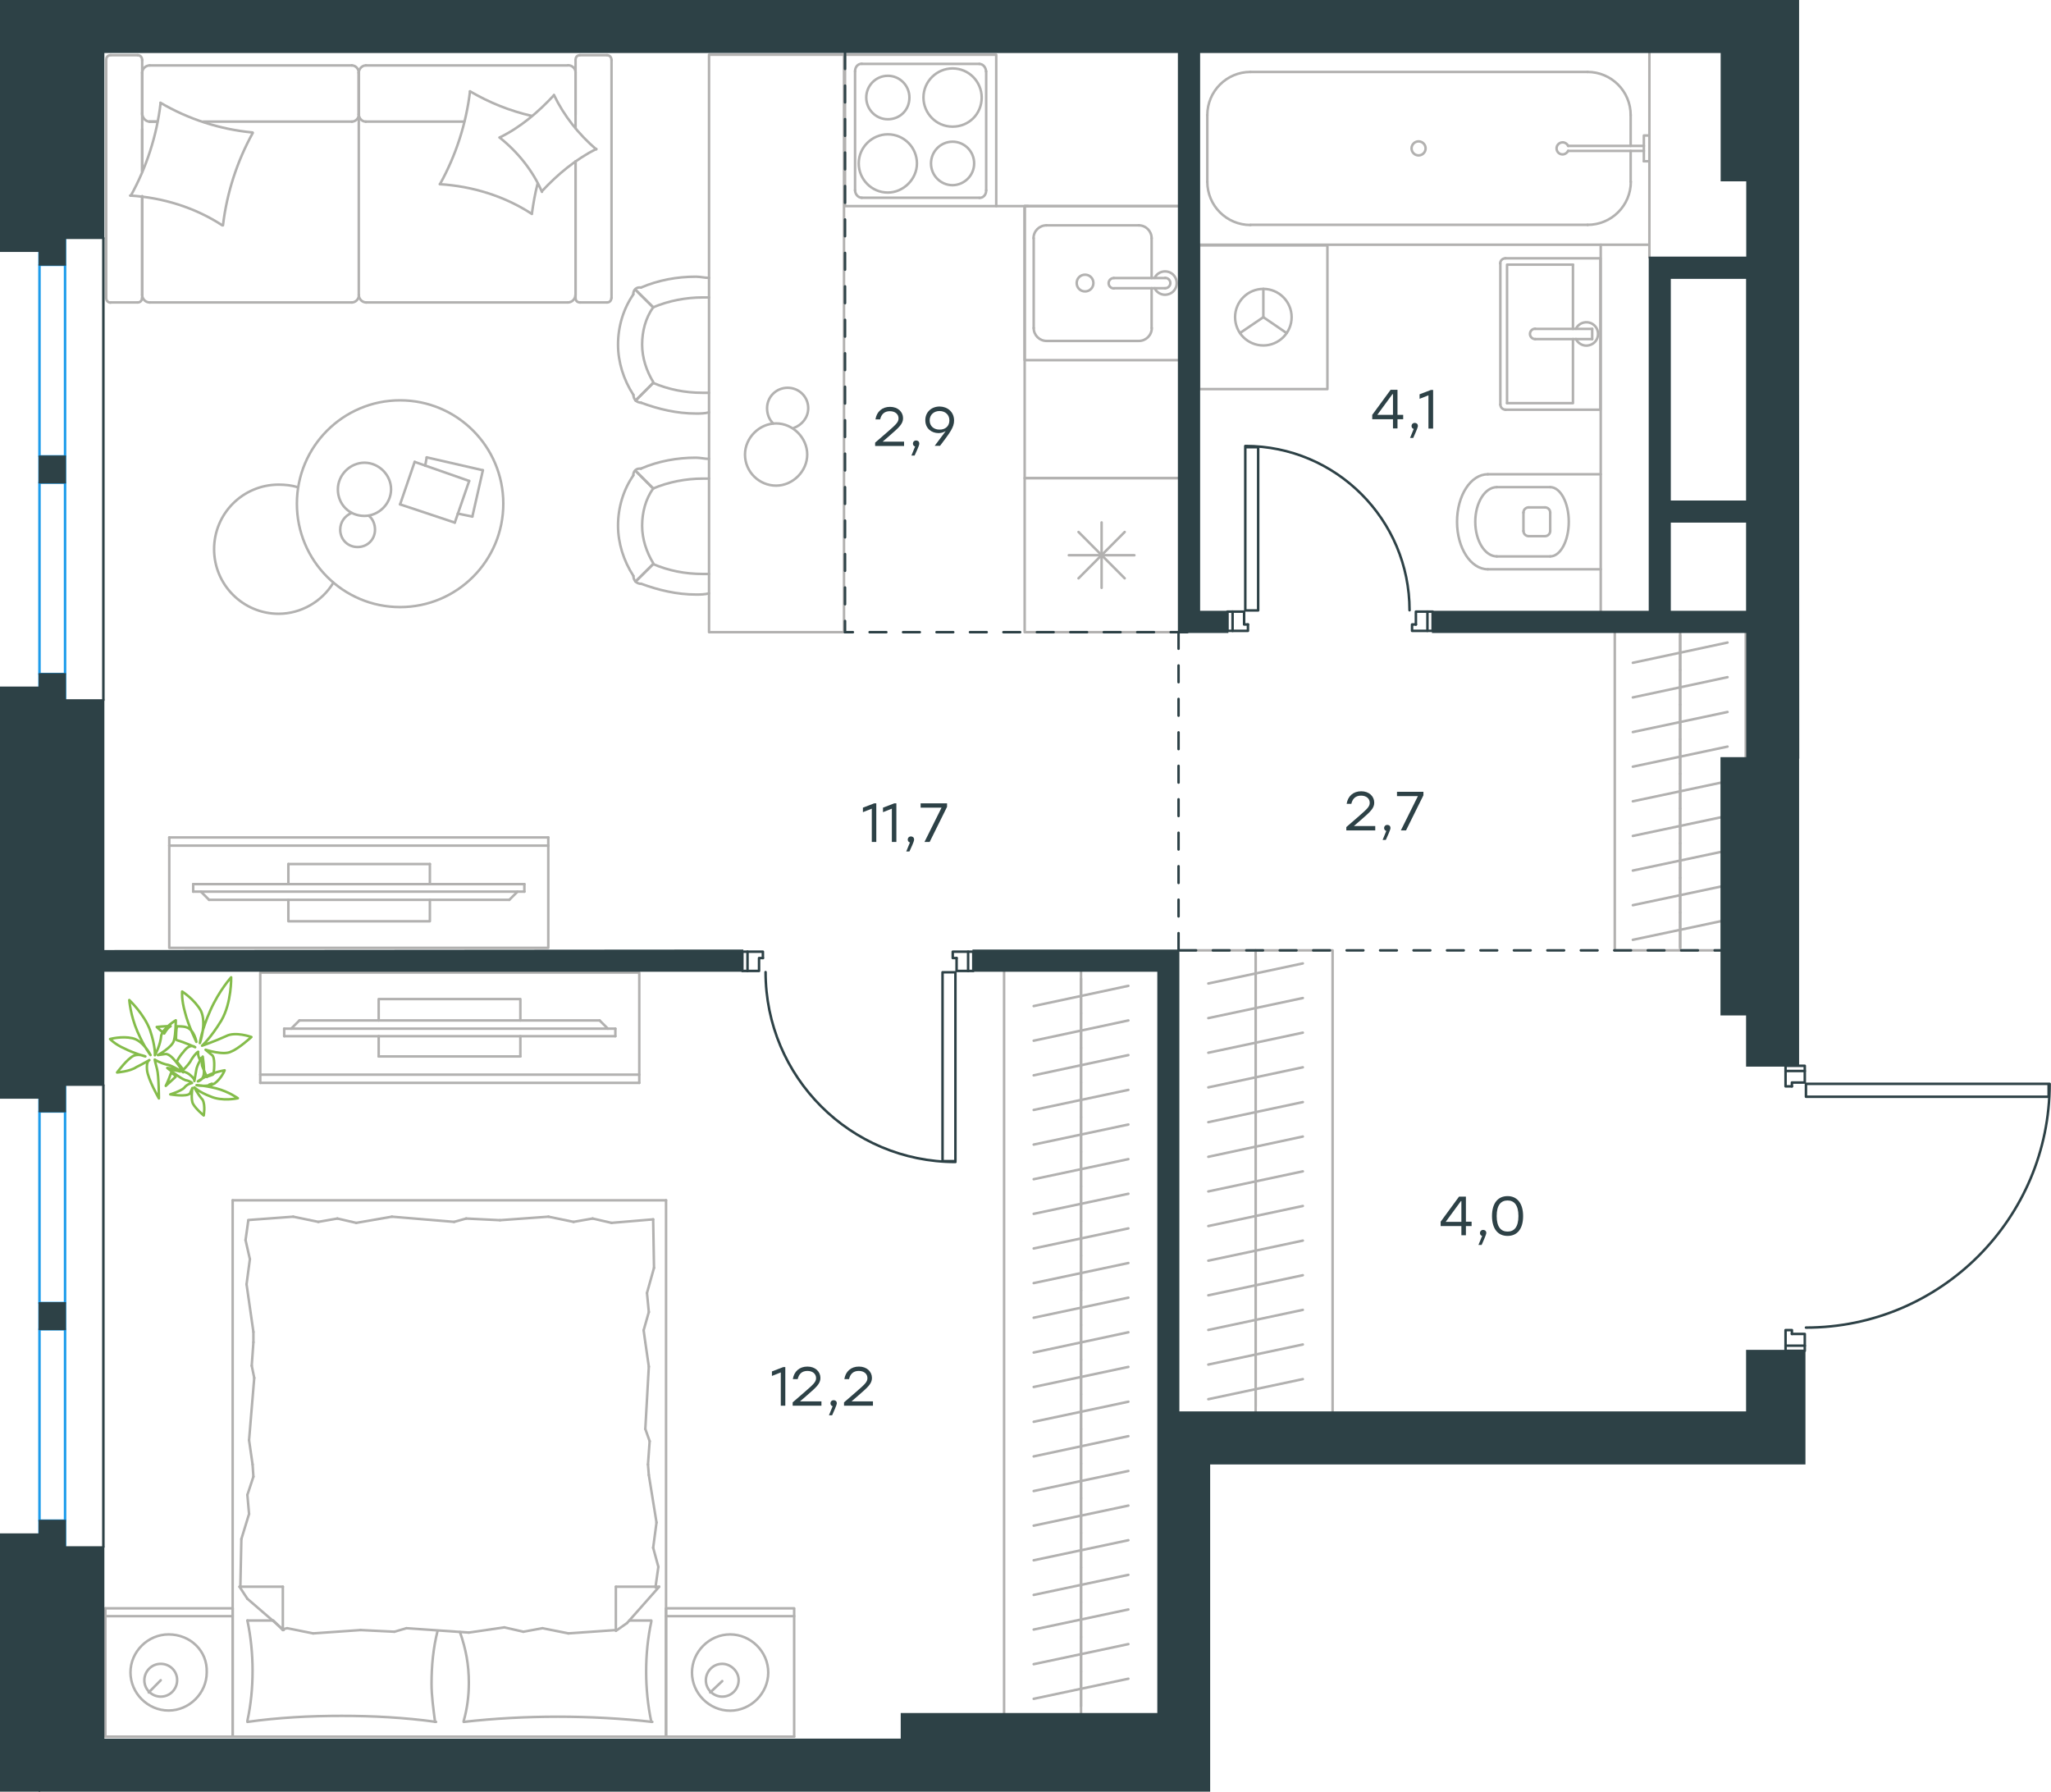 <?xml version="1.0" encoding="utf-8"?>
<!-- Generator: Adobe Illustrator 26.5.0, SVG Export Plug-In . SVG Version: 6.00 Build 0)  -->
<svg version="1.1" id="Слой_1" xmlns="http://www.w3.org/2000/svg" xmlns:xlink="http://www.w3.org/1999/xlink" x="0px" y="0px"
	 viewBox="0 0 1226.2 1071" style="enable-background:new 0 0 1226.2 1071;" xml:space="preserve">
<style type="text/css">
	.st0{fill:none;stroke:#B2B1B0;stroke-width:1.5;stroke-linecap:round;stroke-linejoin:round;stroke-miterlimit:22.926;}
	.st1{fill:none;stroke:#1D9CEB;stroke-width:1.5;stroke-linecap:round;stroke-linejoin:round;stroke-miterlimit:22.926;}
	.st2{fill-rule:evenodd;clip-rule:evenodd;fill:#2D4146;stroke:#2D4146;stroke-miterlimit:10;}
	.st3{fill:none;stroke:#2D4146;stroke-width:1.5;stroke-linecap:round;stroke-linejoin:round;stroke-miterlimit:22.926;}
	.st4{fill:#2D4146;stroke:#2D4146;stroke-miterlimit:10;}
	.st5{enable-background:new    ;}
	.st6{fill:#2D4146;}
	
		.st7{fill:none;stroke:#2D4146;stroke-width:1.5;stroke-linecap:round;stroke-linejoin:round;stroke-miterlimit:22.926;stroke-dasharray:10;}
	.st8{fill:none;stroke:#84BC4A;stroke-width:1.5;stroke-linecap:round;stroke-linejoin:round;stroke-miterlimit:22.926;}
</style>
<line class="st0" x1="646.3" y1="585" x2="646.3" y2="605.7"/>
<line class="st0" x1="618" y1="601.4" x2="674.6" y2="589.3"/>
<line class="st0" x1="646.3" y1="605.7" x2="646.3" y2="626.4"/>
<line class="st0" x1="618" y1="622.1" x2="674.6" y2="610"/>
<line class="st0" x1="646.3" y1="626.4" x2="646.3" y2="647.1"/>
<line class="st0" x1="618" y1="642.8" x2="674.6" y2="630.7"/>
<line class="st0" x1="646.3" y1="647.1" x2="646.3" y2="667.8"/>
<line class="st0" x1="618" y1="663.5" x2="674.6" y2="651.5"/>
<line class="st0" x1="646.3" y1="667.8" x2="646.3" y2="688.5"/>
<line class="st0" x1="618" y1="684.2" x2="674.6" y2="672.2"/>
<line class="st0" x1="646.3" y1="688.5" x2="646.3" y2="709.2"/>
<line class="st0" x1="618" y1="704.9" x2="674.6" y2="692.9"/>
<line class="st0" x1="646.3" y1="709.2" x2="646.3" y2="730"/>
<line class="st0" x1="618" y1="725.6" x2="674.6" y2="713.6"/>
<line class="st0" x1="646.3" y1="730" x2="646.3" y2="750.6"/>
<line class="st0" x1="618" y1="746.3" x2="674.6" y2="734.3"/>
<line class="st0" x1="646.3" y1="750.6" x2="646.3" y2="771.4"/>
<line class="st0" x1="618" y1="767" x2="674.6" y2="755"/>
<line class="st0" x1="646.3" y1="771.4" x2="646.3" y2="792.1"/>
<line class="st0" x1="618" y1="787.7" x2="674.6" y2="775.7"/>
<line class="st0" x1="646.3" y1="792.1" x2="646.3" y2="812.8"/>
<line class="st0" x1="618" y1="808.5" x2="674.6" y2="796.4"/>
<line class="st0" x1="646.3" y1="812.8" x2="646.3" y2="833.5"/>
<line class="st0" x1="618" y1="829.1" x2="674.6" y2="817.1"/>
<line class="st0" x1="646.3" y1="833.5" x2="646.3" y2="854.2"/>
<line class="st0" x1="618" y1="849.9" x2="674.6" y2="837.9"/>
<line class="st0" x1="646.3" y1="854.2" x2="646.3" y2="874.9"/>
<line class="st0" x1="618" y1="870.6" x2="674.6" y2="858.5"/>
<line class="st0" x1="646.3" y1="874.9" x2="646.3" y2="895.6"/>
<line class="st0" x1="618" y1="891.3" x2="674.6" y2="879.3"/>
<line class="st0" x1="646.3" y1="580.4" x2="646.3" y2="1024.5"/>
<line class="st0" x1="646.3" y1="895.6" x2="646.3" y2="916.3"/>
<line class="st0" x1="618" y1="912" x2="674.6" y2="900"/>
<line class="st0" x1="646.3" y1="916.3" x2="646.3" y2="937"/>
<line class="st0" x1="618" y1="932.7" x2="674.6" y2="920.7"/>
<line class="st0" x1="646.3" y1="937" x2="646.3" y2="957.8"/>
<line class="st0" x1="618" y1="953.4" x2="674.6" y2="941.4"/>
<line class="st0" x1="646.3" y1="957.8" x2="646.3" y2="978.5"/>
<line class="st0" x1="618" y1="974.1" x2="674.6" y2="962.1"/>
<line class="st0" x1="646.3" y1="978.5" x2="646.3" y2="999.2"/>
<line class="st0" x1="618" y1="994.8" x2="674.6" y2="982.8"/>
<line class="st0" x1="646.3" y1="999.2" x2="646.3" y2="1019.9"/>
<line class="st0" x1="618" y1="1015.5" x2="674.6" y2="1003.5"/>
<line class="st0" x1="600.3" y1="580.4" x2="600.3" y2="1024.5"/>
<line class="st0" x1="644.8" y1="318" x2="672.4" y2="345.7"/>
<line class="st0" x1="644.8" y1="345.7" x2="672.4" y2="318"/>
<line class="st0" x1="658.6" y1="312.3" x2="658.6" y2="351.4"/>
<line class="st0" x1="639" y1="331.9" x2="678.2" y2="331.9"/>
<polyline class="st0" points="704.6,377.9 612.6,377.9 612.6,285.8 704.6,285.8 "/>
<line class="st0" x1="688.5" y1="196.1" x2="688.5" y2="172.3"/>
<path class="st0" d="M648.7,174.2c2.8,0,5-2.2,5-5s-2.2-5-5-5s-5,2.2-5,5S645.9,174.2,648.7,174.2"/>
<path class="st0" d="M665.9,166.2c-1.7,0-3.1,1.4-3.1,3.1c0,1.7,1.4,3.1,3.1,3.1"/>
<line class="st0" x1="696.6" y1="172.3" x2="665.9" y2="172.3"/>
<path class="st0" d="M696.6,172.3c1.7,0,3.1-1.4,3.1-3.1c0-1.7-1.4-3.1-3.1-3.1"/>
<line class="st0" x1="696.6" y1="166.2" x2="665.9" y2="166.2"/>
<path class="st0" d="M690.3,172.3c1.4,2.9,4.7,4.5,7.8,3.7c3.2-0.7,5.4-3.5,5.4-6.8c0-3.2-2.2-6.1-5.4-6.8s-6.4,0.8-7.8,3.7"/>
<path class="st0" d="M680.9,203.8c4.2,0,7.7-3.4,7.7-7.7"/>
<path class="st0" d="M688.5,142.4c0-4.2-3.4-7.7-7.7-7.7"/>
<path class="st0" d="M618,196.1c0,4.2,3.4,7.7,7.7,7.7"/>
<path class="st0" d="M625.6,134.7c-4.2,0-7.7,3.4-7.7,7.7"/>
<line class="st0" x1="680.9" y1="203.8" x2="625.6" y2="203.8"/>
<line class="st0" x1="618" y1="196.1" x2="618" y2="142.4"/>
<line class="st0" x1="625.6" y1="134.7" x2="680.9" y2="134.7"/>
<line class="st0" x1="688.5" y1="142.4" x2="688.5" y2="166.2"/>
<polyline class="st0" points="704.6,215.3 612.6,215.3 612.6,123.2 704.6,123.2 "/>
<polyline class="st0" points="612.6,123.2 704.6,123.2 612.6,123.2 612.6,285.8 704.6,285.8 "/>
<line class="st0" x1="750.7" y1="840.8" x2="750.7" y2="820.1"/>
<line class="st0" x1="778.9" y1="824.4" x2="722.4" y2="836.4"/>
<line class="st0" x1="750.7" y1="820.1" x2="750.7" y2="799.4"/>
<line class="st0" x1="778.9" y1="803.7" x2="722.4" y2="815.7"/>
<line class="st0" x1="750.7" y1="799.4" x2="750.7" y2="778.7"/>
<line class="st0" x1="778.9" y1="783" x2="722.4" y2="795"/>
<line class="st0" x1="750.7" y1="778.7" x2="750.7" y2="757.9"/>
<line class="st0" x1="778.9" y1="762.3" x2="722.4" y2="774.3"/>
<line class="st0" x1="750.7" y1="757.9" x2="750.7" y2="737.2"/>
<line class="st0" x1="778.9" y1="741.6" x2="722.4" y2="753.6"/>
<line class="st0" x1="750.7" y1="737.2" x2="750.7" y2="716.5"/>
<line class="st0" x1="778.9" y1="720.9" x2="722.4" y2="732.9"/>
<line class="st0" x1="750.7" y1="716.5" x2="750.7" y2="695.8"/>
<line class="st0" x1="778.9" y1="700.2" x2="722.4" y2="712.2"/>
<line class="st0" x1="750.7" y1="844.2" x2="750.7" y2="568.1"/>
<line class="st0" x1="750.7" y1="695.8" x2="750.7" y2="675.1"/>
<line class="st0" x1="778.9" y1="679.4" x2="722.4" y2="691.5"/>
<line class="st0" x1="750.7" y1="675.1" x2="750.7" y2="654.4"/>
<line class="st0" x1="778.9" y1="658.8" x2="722.4" y2="670.8"/>
<line class="st0" x1="750.7" y1="654.4" x2="750.7" y2="633.7"/>
<line class="st0" x1="778.9" y1="638" x2="722.4" y2="650"/>
<line class="st0" x1="750.7" y1="633.7" x2="750.7" y2="613"/>
<line class="st0" x1="778.9" y1="617.3" x2="722.4" y2="629.3"/>
<line class="st0" x1="750.7" y1="613" x2="750.7" y2="592.3"/>
<line class="st0" x1="778.9" y1="596.6" x2="722.4" y2="608.6"/>
<line class="st0" x1="750.7" y1="592.3" x2="750.7" y2="571.5"/>
<line class="st0" x1="778.9" y1="575.9" x2="722.4" y2="587.9"/>
<polyline class="st0" points="796.7,844.2 796.7,568.1 704.6,568.1 "/>
<line class="st0" x1="1004.5" y1="379.8" x2="1004.5" y2="400.5"/>
<line class="st0" x1="976.2" y1="396.2" x2="1032.8" y2="384.1"/>
<line class="st0" x1="1004.5" y1="400.5" x2="1004.5" y2="421.2"/>
<line class="st0" x1="976.2" y1="416.9" x2="1032.8" y2="404.8"/>
<line class="st0" x1="1004.5" y1="421.2" x2="1004.5" y2="441.9"/>
<line class="st0" x1="976.2" y1="437.6" x2="1032.8" y2="425.6"/>
<line class="st0" x1="1004.5" y1="377.9" x2="1004.5" y2="568.1"/>
<line class="st0" x1="1004.5" y1="441.9" x2="1004.5" y2="462.6"/>
<line class="st0" x1="976.2" y1="458.3" x2="1032.8" y2="446.3"/>
<line class="st0" x1="1004.5" y1="462.6" x2="1004.5" y2="483.3"/>
<line class="st0" x1="976.2" y1="479" x2="1029.1" y2="467.8"/>
<line class="st0" x1="1004.5" y1="483.3" x2="1004.5" y2="504.1"/>
<line class="st0" x1="976.2" y1="499.7" x2="1029.1" y2="488.5"/>
<line class="st0" x1="1004.5" y1="504.1" x2="1004.5" y2="524.8"/>
<line class="st0" x1="976.2" y1="520.4" x2="1029.1" y2="509.2"/>
<line class="st0" x1="1004.5" y1="524.8" x2="1004.5" y2="545.5"/>
<line class="st0" x1="976.2" y1="541.1" x2="1029.1" y2="529.9"/>
<line class="st0" x1="1004.5" y1="545.5" x2="1004.5" y2="566.2"/>
<line class="st0" x1="976.2" y1="561.8" x2="1029.1" y2="550.6"/>
<line class="st0" x1="965.4" y1="568.1" x2="1029.1" y2="568.1"/>
<line class="st0" x1="1043.7" y1="453.1" x2="1043.7" y2="377.9"/>
<line class="st0" x1="965.4" y1="377.9" x2="965.4" y2="568.1"/>
<g>
	<polyline class="st0" points="769.2,199.1 755.3,189.6 741.3,199.1 	"/>
	<line class="st0" x1="755.3" y1="189.6" x2="755.3" y2="172.7"/>
	<path class="st0" d="M755.3,206.5c9.3,0,16.9-7.6,16.9-16.9c0-9.3-7.6-16.9-16.9-16.9c-9.3,0-16.9,7.6-16.9,16.9
		C738.4,198.9,745.9,206.5,755.3,206.5"/>
	<rect x="716.9" y="146.7" class="st0" width="76.7" height="85.9"/>
</g>
<line class="st0" x1="974.9" y1="68.8" x2="974.9" y2="87.2"/>
<path class="st0" d="M937.5,87.2c-0.7-1.5-2.4-2.4-4.1-2c-1.6,0.4-2.8,1.8-2.8,3.5s1.2,3.2,2.8,3.5c1.6,0.4,3.3-0.5,4.1-2"/>
<line class="st0" x1="982.8" y1="87.2" x2="937.5" y2="87.2"/>
<line class="st0" x1="982.8" y1="90.2" x2="937.5" y2="90.2"/>
<line class="st0" x1="982.8" y1="96.4" x2="986.1" y2="96.4"/>
<polyline class="st0" points="982.8,96.4 982.8,81 986.1,81 "/>
<path class="st0" d="M852.3,88.7c0-2.3-1.9-4.2-4.2-4.2s-4.2,1.9-4.2,4.2c0,2.3,1.9,4.2,4.2,4.2C850.4,92.9,852.3,91,852.3,88.7"/>
<path class="st0" d="M974.9,68.8c0-14.2-11.5-25.8-25.8-25.8"/>
<path class="st0" d="M949.2,134.4c14.2,0,25.8-11.5,25.8-25.8"/>
<path class="st0" d="M747.6,43c-14.2,0-25.8,11.5-25.8,25.8"/>
<path class="st0" d="M721.8,108.7c0,14.2,11.5,25.8,25.8,25.8"/>
<line class="st0" x1="974.9" y1="108.7" x2="974.9" y2="90.2"/>
<line class="st0" x1="949.2" y1="43" x2="747.6" y2="43"/>
<line class="st0" x1="721.8" y1="68.8" x2="721.8" y2="108.7"/>
<line class="st0" x1="747.6" y1="134.4" x2="949.2" y2="134.4"/>
<polyline class="st0" points="716.9,146.3 986.1,146.3 986.1,31.2 "/>
<line class="st0" x1="889.5" y1="340.3" x2="957" y2="340.3"/>
<path class="st0" d="M910.8,317.4c0,1.7,1.4,3.1,3.1,3.1"/>
<path class="st0" d="M913.9,303.3c-1.7,0-3.1,1.4-3.1,3.1"/>
<path class="st0" d="M923.7,320.5c1.7,0,3.1-1.4,3.1-3.1"/>
<path class="st0" d="M926.8,306.4c0-1.7-1.4-3.1-3.1-3.1"/>
<line class="st0" x1="923.7" y1="320.5" x2="913.9" y2="320.5"/>
<line class="st0" x1="910.8" y1="317.4" x2="910.8" y2="306.4"/>
<line class="st0" x1="913.9" y1="303.3" x2="923.7" y2="303.3"/>
<line class="st0" x1="926.8" y1="306.4" x2="926.8" y2="317.4"/>
<path class="st0" d="M926.8,332.6c6.1,0,11.1-9.3,11.1-20.7c0-11.4-5-20.7-11.1-20.7"/>
<line class="st0" x1="894.8" y1="332.6" x2="926.8" y2="332.6"/>
<path class="st0" d="M894.9,291.2c-7.1,0-12.9,9.3-12.9,20.7c0,11.4,5.8,20.7,12.9,20.7"/>
<line class="st0" x1="894.8" y1="291.2" x2="926.8" y2="291.2"/>
<path class="st0" d="M889.5,283.5c-10.2,0-18.4,12.7-18.4,28.4c0,15.7,8.2,28.4,18.4,28.4"/>
<line class="st0" x1="889.5" y1="283.5" x2="957" y2="283.5"/>
<line class="st0" x1="951.9" y1="196.6" x2="951.9" y2="202.7"/>
<line class="st0" x1="940.4" y1="196.6" x2="940.4" y2="158.2"/>
<polyline class="st0" points="940.4,202.7 940.4,241 901,241 "/>
<polyline class="st0" points="901,241 901,158.2 940.4,158.2 "/>
<path class="st0" d="M900,154.4c-1.7,0-3.1,1.4-3.1,3.1"/>
<path class="st0" d="M897,241.8c0,1.7,1.4,3.1,3.1,3.1"/>
<path class="st0" d="M917.8,196.5c-1.7,0-3.1,1.4-3.1,3.1c0,1.7,1.4,3.1,3.1,3.1"/>
<line class="st0" x1="951.9" y1="196.6" x2="917.8" y2="196.6"/>
<line class="st0" x1="951.9" y1="202.7" x2="917.8" y2="202.7"/>
<path class="st0" d="M942.2,202.7c1.4,2.9,4.7,4.5,7.8,3.7c3.2-0.7,5.4-3.5,5.4-6.8c0-3.2-2.2-6.1-5.4-6.8s-6.4,0.8-7.8,3.7"/>
<line class="st0" x1="956.8" y1="154.4" x2="900" y2="154.4"/>
<line class="st0" x1="897" y1="157.4" x2="897" y2="241.8"/>
<polyline class="st0" points="900,244.9 956.8,244.9 956.8,154.4 "/>
<line class="st0" x1="957" y1="365.6" x2="957" y2="146.3"/>
<line class="st0" x1="986.1" y1="153.9" x2="986.1" y2="146.3"/>
<g>
	<path class="st0" d="M543.7,58.3c0-7.2-5.8-13-12.9-13c-7.1,0-12.9,5.8-12.9,13s5.8,13,12.9,13S543.7,65.9,543.7,58.3z"/>
	<path class="st0" d="M548.2,97.7c0-9.4-7.6-17.4-17.4-17.4c-9.3,0-17.4,7.6-17.4,17.4c0,9.4,7.6,17.4,17.4,17.4
		C540.1,115.1,548.2,107.1,548.2,97.7z"/>
	<path class="st0" d="M582.4,97.7c0-7.2-5.8-13-12.9-13c-7.1,0-12.9,5.8-12.9,13s5.8,13,12.9,13C576.6,110.6,582.4,104.8,582.4,97.7
		z"/>
	<path class="st0" d="M586.9,58.3c0-9.4-7.6-17.4-17.4-17.4c-9.3,0-17.4,7.6-17.4,17.4c0,9.4,7.6,17.4,17.4,17.4
		S586.9,68.1,586.9,58.3z"/>
	<line class="st0" x1="511.2" y1="113.8" x2="511.2" y2="42.6"/>
	<line class="st0" x1="585.5" y1="118.2" x2="515.2" y2="118.2"/>
	<line class="st0" x1="589.6" y1="42.6" x2="589.6" y2="113.8"/>
	<line class="st0" x1="515.2" y1="38.2" x2="585.5" y2="38.2"/>
	<path class="st0" d="M589.6,113.8L589.6,113.8c0,2.7-1.8,4.5-4,4.5"/>
	<path class="st0" d="M511.2,42.6L511.2,42.6c0-2.7,1.8-4.5,4-4.5"/>
	<path class="st0" d="M515.2,118.2L515.2,118.2c-2.2,0-4-2.2-4-4.5"/>
	<path class="st0" d="M585.5,38.2L585.5,38.2c2.2,0,4,2.2,4,4.5"/>
	<rect x="505.2" y="32.7" class="st0" width="90.4" height="90.5"/>
</g>
<line class="st0" x1="595.6" y1="123.2" x2="614.6" y2="123.2"/>
<g>
	<rect x="423.9" y="32.7" class="st0" width="80.7" height="345.2"/>
	<path class="st0" d="M390.5,292c-4.6,6.5-6.6,14.4-6.6,22.3s2.6,15.7,6.6,22.3"/>
	<path class="st0" d="M423.9,274.3c-2.6,0-5.2-0.7-7.9-0.7c-11.1,0-22.3,2-32.8,6.5"/>
	<path class="st0" d="M383.2,348.9c10.5,3.9,21.6,6.5,32.8,6.5c2.6,0,5.2,0,7.9-0.7"/>
	<path class="st0" d="M423.9,286.1c-1.3,0-2.6,0-3.9,0c-9.8,0-20.3,2-29.5,5.9"/>
	<path class="st0" d="M390.5,337.2c9.2,3.9,19,5.9,29.5,5.9c1.3,0,2.6,0,3.9,0"/>
	<path class="st0" d="M378.7,284.1c-5.9,8.5-9.2,19-9.2,30.1c0,10.5,3.3,21,9.2,30.1"/>
	<line class="st0" x1="390.5" y1="292" x2="380" y2="281.5"/>
	<line class="st0" x1="390.5" y1="337.2" x2="380" y2="347.6"/>
	<line class="st0" x1="390.5" y1="292" x2="380" y2="281.5"/>
	<line class="st0" x1="390.5" y1="337.2" x2="380" y2="347.6"/>
	<path class="st0" d="M378.7,344.4c0,2.6,2,4.6,4.6,4.6"/>
	<path class="st0" d="M383.2,280.2c-2.6-0.5-4.6,1.3-4.6,3.9"/>
	<path class="st0" d="M390.5,183.7c-4.6,6.5-6.6,14.4-6.6,22.3c0,7.9,2.6,15.7,6.6,22.3"/>
	<path class="st0" d="M423.9,166.1c-2.6,0-5.2-0.7-7.9-0.7c-11.1,0-22.3,2-32.8,6.5"/>
	<path class="st0" d="M383.2,240.7c10.5,3.9,21.6,6.5,32.8,6.5c2.6,0,5.2,0,7.9-0.7"/>
	<path class="st0" d="M423.9,177.8c-1.3,0-2.6,0-3.9,0c-9.8,0-20.3,2-29.5,5.9"/>
	<path class="st0" d="M390.5,228.9c9.2,3.9,19,5.9,29.5,5.9c1.3,0,2.6,0,3.9,0"/>
	<path class="st0" d="M378.7,175.9c-5.9,8.5-9.2,19-9.2,30.1c0,10.5,3.3,21,9.2,30.1"/>
	<line class="st0" x1="390.5" y1="183.7" x2="380" y2="173.3"/>
	<line class="st0" x1="390.5" y1="228.9" x2="380" y2="239.4"/>
	<line class="st0" x1="390.5" y1="183.7" x2="380" y2="173.3"/>
	<line class="st0" x1="390.5" y1="228.9" x2="380" y2="239.4"/>
	<path class="st0" d="M378.7,236.1c0,2.6,2,4.6,4.6,4.6"/>
	<path class="st0" d="M383.2,171.9c-2.6-0.5-4.6,1.3-4.6,3.9"/>
	<path class="st0" d="M464,290.3c10,0,18.6-8.6,18.6-18.6s-8.6-18.6-18.6-18.6s-18.6,8.6-18.6,18.6C445.4,282.2,454,290.3,464,290.3
		z"/>
	<path class="st0" d="M462.2,253.1c-2.3-2.3-3.6-5.4-3.6-9.1c0-6.8,5.5-12.2,12.3-12.2s12.3,5.4,12.3,12.2c0,5.4-3.6,10-8.6,11.8"/>
</g>
<g>
	<line class="st0" x1="121.5" y1="72.7" x2="210.4" y2="72.7"/>
	<line class="st0" x1="362.9" y1="180.8" x2="346.7" y2="180.8"/>
	<line class="st0" x1="339.5" y1="180.8" x2="218.7" y2="180.8"/>
	<line class="st0" x1="85" y1="102.6" x2="85" y2="77.3"/>
	<line class="st0" x1="85" y1="176.3" x2="85" y2="117.3"/>
	<line class="st0" x1="344.1" y1="176.3" x2="344.1" y2="96.5"/>
	<line class="st0" x1="214.5" y1="68.6" x2="214.5" y2="43.2"/>
	<line class="st0" x1="218.7" y1="72.7" x2="277.5" y2="72.7"/>
	<line class="st0" x1="66.1" y1="33" x2="82.3" y2="33"/>
	<line class="st0" x1="214.5" y1="43.2" x2="214.5" y2="68.6"/>
	<line class="st0" x1="339.5" y1="39.1" x2="218.7" y2="39.1"/>
	<line class="st0" x1="344.1" y1="96.5" x2="344.1" y2="178.2"/>
	<line class="st0" x1="210.4" y1="180.8" x2="89.5" y2="180.8"/>
	<line class="st0" x1="82.3" y1="180.8" x2="66.1" y2="180.8"/>
	<line class="st0" x1="89.5" y1="72.7" x2="94" y2="72.7"/>
	<line class="st0" x1="85" y1="36" x2="85" y2="102.6"/>
	<line class="st0" x1="89.5" y1="72.7" x2="94" y2="72.7"/>
	<line class="st0" x1="85" y1="43.2" x2="85" y2="68.6"/>
	<line class="st0" x1="214.5" y1="43.2" x2="214.5" y2="68.6"/>
	<line class="st0" x1="210.4" y1="39.1" x2="89.5" y2="39.1"/>
	<line class="st0" x1="85" y1="117.3" x2="85" y2="178.2"/>
	<line class="st0" x1="365.6" y1="36" x2="365.6" y2="178.2"/>
	<line class="st0" x1="346.7" y1="33" x2="362.9" y2="33"/>
	<line class="st0" x1="344.1" y1="76.7" x2="344.1" y2="36"/>
	<line class="st0" x1="214.5" y1="68.6" x2="214.5" y2="176.3"/>
	<line class="st0" x1="344.1" y1="68.6" x2="344.1" y2="43.2"/>
	<path class="st0" d="M85,36c0-2.2-1.5-3-2.6-3"/>
	<path class="st0" d="M344.1,178.2c0,1.9,1.5,2.6,2.6,2.6"/>
	<path class="st0" d="M346.7,33c-1.9,0-2.6,1.5-2.6,2.6"/>
	<path class="st0" d="M210.4,72.7c2.1,0,4.2-1.9,4.2-4.5"/>
	<path class="st0" d="M344.1,43.2c0-2.1-1.9-4.2-4.5-4.2"/>
	<path class="st0" d="M89.5,39.1c-2.3,0-4.5,1.9-4.5,4.5"/>
	<path class="st0" d="M210.4,180.8c2.1,0,4.2-1.9,4.2-4.5"/>
	<path class="st0" d="M214.5,43.6c0-2.3-1.7-4.5-4.2-4.5"/>
	<path class="st0" d="M214.5,176.3c0,2.3,1.9,4.5,4.5,4.5"/>
	<path class="st0" d="M66.1,33c-1.9,0-2.6,1.5-2.6,2.7v142.5c0,1.9,1.5,2.7,2.6,2.7"/>
	<path class="st0" d="M218.7,39.1c-2.1,0-4.2,1.9-4.2,4.5"/>
	<path class="st0" d="M362.9,180.8c1.9,0,2.6-1.5,2.6-2.6"/>
	<path class="st0" d="M85,176.3c0,2.3,1.9,4.5,4.5,4.5"/>
	<path class="st0" d="M82.3,180.8c1.9,0,2.6-1.5,2.6-2.6"/>
	<path class="st0" d="M339.5,180.8c2.3,0,4.5-1.9,4.5-4.5"/>
	<path class="st0" d="M85,67.7c0,2.5,1.9,5,4.5,5"/>
	<path class="st0" d="M214.5,68.2c0,2.3,1.7,4.5,4.2,4.5"/>
	<path class="st0" d="M365.6,36c0-2.2-1.5-3-2.6-3"/>
	<path class="st0" d="M151.1,79.5c-9.4,17-15.5,35.9-17.8,55.2"/>
	<path class="st0" d="M356.5,89c-12.5,6.4-23,15.1-32.5,25.3"/>
	<path class="st0" d="M324,114.7c-5.3-12.5-14.4-23.8-25.3-32.5"/>
	<path class="st0" d="M132.9,134.7c-16.2-10.6-35.5-16.6-55.1-17.8"/>
	<path class="st0" d="M263.2,109.8c9.4-17,15.5-35.9,17.8-55.2"/>
	<path class="st0" d="M281,54.6c11.7,6.8,23.8,11.7,37,14.7"/>
	<path class="st0" d="M318,127.9c-16.2-10.6-35.5-16.6-55.1-17.8"/>
	<path class="st0" d="M78.2,117c9.4-17,15.5-35.9,17.8-55.2"/>
	<path class="st0" d="M95.9,61.4c16.6,9.8,35.5,15.9,55.1,17.8"/>
	<path class="st0" d="M298.7,82.2c12.5-6.1,23-15.1,32.5-25.3"/>
	<path class="st0" d="M321.4,109.8c-1.5,5.7-2.6,12.1-3.4,17.8"/>
	<path class="st0" d="M331.2,56.8c6,12.5,14.7,23.4,25.3,32.5"/>
</g>
<g>
	<line class="st0" x1="288.7" y1="281.1" x2="282.4" y2="308.8"/>
	<line class="st0" x1="282.4" y1="308.8" x2="273.7" y2="307"/>
	<line class="st0" x1="254.2" y1="278.4" x2="255.1" y2="273.4"/>
	<line class="st0" x1="255.1" y1="273.4" x2="288.7" y2="281.1"/>
	<line class="st0" x1="280.5" y1="287.5" x2="271.9" y2="312.4"/>
	<line class="st0" x1="271.9" y1="312.4" x2="239.2" y2="301.5"/>
	<line class="st0" x1="239.2" y1="301.5" x2="247.9" y2="276.1"/>
	<line class="st0" x1="247.9" y1="276.1" x2="280.5" y2="287.5"/>
	<ellipse class="st0" cx="239.2" cy="301.1" rx="61.7" ry="61.8"/>
	<path class="st0" d="M217.9,308.4c8.6,0,15.9-7.3,15.9-15.9s-7.3-15.9-15.9-15.9c-8.6,0-15.9,7.3-15.9,15.9
		C202,301.5,208.8,308.4,217.9,308.4z"/>
	<path class="st0" d="M220.6,308.4c2.3,1.8,3.6,5,3.6,8.2c0,5.9-4.5,10.4-10.4,10.4s-10.4-4.5-10.4-10.4c0-4.5,2.7-8.2,6.8-10"/>
	<path class="st0" d="M199.3,348.3c-6.8,11.4-19.5,18.6-32.7,18.6c-21.3,0-38.6-17.3-38.6-38.6c0-21.3,17.2-38.6,38.6-38.6
		c3.8,0,7.6,0.4,11.3,1.5"/>
</g>
<g>
	<g>
		<line class="st0" x1="327.8" y1="505.5" x2="101.2" y2="505.5"/>
		<polyline class="st0" points="101.2,500.6 101.2,566.6 327.8,566.6 327.8,500.6 		"/>
		<line class="st0" x1="327.8" y1="500.6" x2="101.2" y2="500.6"/>
	</g>
	<g>
		<polyline class="st0" points="172.4,537.9 172.4,550.7 257,550.7 257,537.9 		"/>
		<line class="st0" x1="257" y1="528.5" x2="257" y2="516.5"/>
		<line class="st0" x1="257" y1="516.5" x2="172.4" y2="516.5"/>
		<line class="st0" x1="172.4" y1="516.5" x2="172.4" y2="528.5"/>
		<line class="st0" x1="313.5" y1="528.5" x2="313.5" y2="533"/>
		<line class="st0" x1="125" y1="537.9" x2="120.1" y2="533"/>
		<line class="st0" x1="309.4" y1="533" x2="304.5" y2="537.9"/>
		<line class="st0" x1="115.5" y1="533" x2="313.5" y2="533"/>
		<line class="st0" x1="313.5" y1="528.5" x2="115.5" y2="528.5"/>
		<line class="st0" x1="115.5" y1="528.5" x2="115.5" y2="533"/>
		<line class="st0" x1="304.5" y1="537.9" x2="125" y2="537.9"/>
	</g>
</g>
<g>
	<line class="st0" x1="139.1" y1="1038.1" x2="63" y2="1038.1"/>
	<line class="st0" x1="63" y1="961.4" x2="139.1" y2="961.4"/>
	<line class="st0" x1="139.1" y1="961.4" x2="139.1" y2="1038.1"/>
	<line class="st0" x1="63" y1="1038.1" x2="63" y2="961.4"/>
	<line class="st0" x1="96.1" y1="1004.4" x2="88.9" y2="1011.7"/>
	<line class="st0" x1="63" y1="966.1" x2="139.1" y2="966.1"/>
	<path class="st0" d="M100.8,977C88.4,977,78,987.3,78,999.7s10.3,22.8,22.8,22.8c12.4,0,22.8-10.4,22.8-22.8
		C124.1,986.8,113.7,977,100.8,977z"/>
	<path class="st0" d="M96.1,994.6c-5.7,0-9.8,4.7-9.8,9.8c0,5.7,4.7,9.8,9.8,9.8c5.7,0,9.8-4.7,9.8-9.8
		C106,999.2,101.8,994.6,96.1,994.6z"/>
	<line class="st0" x1="398.2" y1="1038.1" x2="139.1" y2="1038.1"/>
	<line class="st0" x1="376.3" y1="968.7" x2="389.4" y2="968.7"/>
	<line class="st0" x1="169.1" y1="974.4" x2="169.1" y2="948.5"/>
	<line class="st0" x1="163.4" y1="968.7" x2="169.1" y2="974.4"/>
	<line class="st0" x1="398.2" y1="717.5" x2="398.2" y2="1038.1"/>
	<line class="st0" x1="143.2" y1="948.5" x2="169.1" y2="948.5"/>
	<line class="st0" x1="139.1" y1="1038.1" x2="139.1" y2="717.5"/>
	<line class="st0" x1="394.1" y1="948.5" x2="374.9" y2="970.2"/>
	<line class="st0" x1="374.9" y1="970.2" x2="368.2" y2="974.9"/>
	<line class="st0" x1="147.9" y1="968.7" x2="163" y2="968.7"/>
	<line class="st0" x1="368.2" y1="974.4" x2="368.2" y2="948.5"/>
	<line class="st0" x1="169.6" y1="974.4" x2="147.9" y2="955.7"/>
	<line class="st0" x1="147.9" y1="955.7" x2="143.2" y2="948.5"/>
	<line class="st0" x1="394.1" y1="948.5" x2="368.2" y2="948.5"/>
	<line class="st0" x1="278.7" y1="728.4" x2="298.9" y2="729.4"/>
	<line class="st0" x1="213" y1="731" x2="234.3" y2="727.3"/>
	<line class="st0" x1="190.3" y1="730.4" x2="201.7" y2="728.4"/>
	<line class="st0" x1="201.7" y1="728.4" x2="213" y2="731"/>
	<line class="st0" x1="271.5" y1="730.4" x2="278.7" y2="728.4"/>
	<line class="st0" x1="234.3" y1="727.3" x2="271.5" y2="730.4"/>
	<line class="st0" x1="148.4" y1="729.3" x2="175.3" y2="727.3"/>
	<line class="st0" x1="175.3" y1="727.3" x2="190.3" y2="730.4"/>
	<line class="st0" x1="365.6" y1="731" x2="390.5" y2="728.9"/>
	<line class="st0" x1="342.9" y1="730.4" x2="354.3" y2="728.4"/>
	<line class="st0" x1="354.3" y1="728.4" x2="365.6" y2="731"/>
	<line class="st0" x1="298.9" y1="729.4" x2="327.9" y2="727.3"/>
	<line class="st0" x1="327.9" y1="727.3" x2="342.9" y2="730.4"/>
	<line class="st0" x1="398.2" y1="717.5" x2="139.1" y2="717.5"/>
	<path class="st0" d="M277.2,1029.3c18.6-2.1,37.2-3.1,56.4-3.1c18.6,0,37.8,1,56.4,3.1"/>
	<path class="st0" d="M275,975.6c3.6,10.4,5.3,19.5,5.3,30.4c0,7.8-1,15.5-3.1,22.8"/>
	<path class="st0" d="M389.4,1029.3c-2.1-9.8-3.1-20.2-3.1-30c0-10.4,1-20.2,3.1-30"/>
	<path class="st0" d="M260.1,1029.3c-1-7.8-2.1-15.5-2.1-22.8c0-10.9,1-21.2,3.6-31.6"/>
	<line class="st0" x1="151.5" y1="882.7" x2="151" y2="875.4"/>
	<line class="st0" x1="148.9" y1="905" x2="147.9" y2="893.6"/>
	<line class="st0" x1="147.9" y1="893.6" x2="151.5" y2="882.7"/>
	<line class="st0" x1="143.7" y1="948.5" x2="144.3" y2="920"/>
	<line class="st0" x1="144.3" y1="920" x2="148.9" y2="905"/>
	<line class="st0" x1="150.5" y1="816.4" x2="151.5" y2="802.4"/>
	<line class="st0" x1="151" y1="875.4" x2="148.9" y2="860.9"/>
	<line class="st0" x1="152" y1="823.7" x2="150.5" y2="816.4"/>
	<line class="st0" x1="148.9" y1="860.9" x2="152" y2="823.7"/>
	<line class="st0" x1="151.5" y1="802.4" x2="151.5" y2="796.2"/>
	<line class="st0" x1="149.4" y1="752.7" x2="146.8" y2="741.3"/>
	<line class="st0" x1="146.8" y1="741.3" x2="148.4" y2="729.9"/>
	<line class="st0" x1="151.5" y1="796.2" x2="147.4" y2="767.7"/>
	<line class="st0" x1="147.4" y1="767.7" x2="149.4" y2="752.7"/>
	<line class="st0" x1="384.8" y1="795.2" x2="385.8" y2="802.4"/>
	<line class="st0" x1="386.8" y1="772.9" x2="387.9" y2="784.3"/>
	<line class="st0" x1="387.9" y1="784.3" x2="384.8" y2="795.2"/>
	<line class="st0" x1="390.5" y1="728.9" x2="391" y2="757.9"/>
	<line class="st0" x1="391" y1="757.9" x2="386.8" y2="772.9"/>
	<line class="st0" x1="388.4" y1="861.5" x2="387.4" y2="875.4"/>
	<line class="st0" x1="385.8" y1="802.4" x2="387.9" y2="816.9"/>
	<line class="st0" x1="385.8" y1="854.2" x2="388.4" y2="861.5"/>
	<line class="st0" x1="387.9" y1="816.9" x2="385.8" y2="854.2"/>
	<line class="st0" x1="387.4" y1="875.4" x2="387.9" y2="881.7"/>
	<line class="st0" x1="392" y1="948" x2="392" y2="949"/>
	<line class="st0" x1="390.5" y1="925.2" x2="393.6" y2="936.6"/>
	<line class="st0" x1="393.6" y1="936.6" x2="392" y2="948"/>
	<line class="st0" x1="387.9" y1="881.7" x2="392.5" y2="910.1"/>
	<line class="st0" x1="392.5" y1="910.1" x2="390.5" y2="925.2"/>
	<path class="st0" d="M147.9,1029.3c18.6-2.6,37.2-3.6,56.4-3.6c18.6,0,37.8,1,56.4,3.6"/>
	<path class="st0" d="M147.9,968.7c2.1,9.8,3.1,20.2,3.1,30c0,10.4-1,20.2-3.1,30"/>
	<line class="st0" x1="235.8" y1="975.4" x2="215.6" y2="974.4"/>
	<line class="st0" x1="301.5" y1="972.8" x2="280.3" y2="975.9"/>
	<line class="st0" x1="324.3" y1="973.3" x2="312.9" y2="975.4"/>
	<line class="st0" x1="312.9" y1="975.4" x2="301.5" y2="972.8"/>
	<line class="st0" x1="243" y1="973.3" x2="235.8" y2="975.4"/>
	<line class="st0" x1="280.3" y1="975.9" x2="243" y2="973.3"/>
	<line class="st0" x1="368.2" y1="974.4" x2="339.8" y2="976.4"/>
	<line class="st0" x1="339.8" y1="976.4" x2="324.3" y2="973.3"/>
	<line class="st0" x1="171.7" y1="973.3" x2="169.1" y2="973.9"/>
	<line class="st0" x1="215.6" y1="974.4" x2="187.2" y2="976.4"/>
	<line class="st0" x1="187.2" y1="976.4" x2="171.7" y2="973.3"/>
	<line class="st0" x1="474.8" y1="1038.1" x2="398.2" y2="1038.1"/>
	<line class="st0" x1="398.2" y1="961.4" x2="474.8" y2="961.4"/>
	<line class="st0" x1="474.8" y1="961.9" x2="474.8" y2="1038.1"/>
	<line class="st0" x1="398.2" y1="1038.1" x2="398.2" y2="961.9"/>
	<line class="st0" x1="431.8" y1="1004.9" x2="424.6" y2="1011.7"/>
	<line class="st0" x1="398.2" y1="966.1" x2="474.8" y2="966.1"/>
	<path class="st0" d="M436.5,977c-12.4,0-22.8,10.4-22.8,22.8c0,12.4,10.3,22.8,22.8,22.8c12.4,0,22.8-10.4,22.8-22.8
		C459.3,987.3,448.9,977,436.5,977z"/>
	<path class="st0" d="M431.8,994.6c-5.7,0-9.8,4.7-9.8,9.8c0,5.7,4.7,9.8,9.8,9.8c5.7,0,9.8-4.7,9.8-9.8
		C441.7,999.2,437,994.6,431.8,994.6z"/>
</g>
<g>
	<g>
		<line class="st0" x1="155.6" y1="642.4" x2="382.2" y2="642.4"/>
		<polyline class="st0" points="382.2,647.3 382.2,581.4 155.6,581.4 155.6,647.3 		"/>
		<line class="st0" x1="155.6" y1="647.3" x2="382.2" y2="647.3"/>
	</g>
	<g>
		<polyline class="st0" points="311.1,610 311.1,597.2 226.4,597.2 226.4,610 		"/>
		<line class="st0" x1="226.4" y1="619.4" x2="226.4" y2="631.5"/>
		<line class="st0" x1="226.4" y1="631.5" x2="311.1" y2="631.5"/>
		<line class="st0" x1="311.1" y1="631.5" x2="311.1" y2="619.4"/>
		<line class="st0" x1="169.9" y1="619.4" x2="169.9" y2="614.9"/>
		<line class="st0" x1="358.5" y1="610" x2="363.4" y2="614.9"/>
		<line class="st0" x1="174.1" y1="614.9" x2="179" y2="610"/>
		<line class="st0" x1="367.9" y1="614.9" x2="169.9" y2="614.9"/>
		<line class="st0" x1="169.9" y1="619.4" x2="367.9" y2="619.4"/>
		<line class="st0" x1="367.9" y1="619.4" x2="367.9" y2="614.9"/>
		<line class="st0" x1="179" y1="610" x2="358.5" y2="610"/>
	</g>
</g>
<rect x="23.6" y="402.9" class="st1" width="15.3" height="15.7"/>
<rect x="23.6" y="272.8" class="st1" width="15.3" height="15.7"/>
<rect x="23.6" y="142.6" class="st1" width="15.3" height="15.7"/>
<line class="st1" x1="23.6" y1="158.4" x2="23.6" y2="272.8"/>
<line class="st1" x1="38.9" y1="158.4" x2="38.9" y2="272.8"/>
<line class="st1" x1="23.6" y1="288.5" x2="23.6" y2="402.9"/>
<line class="st1" x1="38.9" y1="402.9" x2="38.9" y2="288.5"/>
<rect x="23.6" y="909" class="st1" width="15.3" height="15.7"/>
<rect x="23.6" y="778.9" class="st1" width="15.3" height="15.7"/>
<rect x="23.6" y="648.7" class="st1" width="15.3" height="15.7"/>
<line class="st1" x1="23.6" y1="664.5" x2="23.6" y2="778.9"/>
<line class="st1" x1="38.9" y1="664.5" x2="38.9" y2="778.9"/>
<line class="st1" x1="23.6" y1="794.6" x2="23.6" y2="909"/>
<line class="st1" x1="38.9" y1="909" x2="38.9" y2="794.6"/>
<rect x="23.6" y="402.9" class="st2" width="15.3" height="15.7"/>
<rect x="23.6" y="272.8" class="st2" width="15.3" height="15.7"/>
<rect x="23.6" y="142.6" class="st2" width="15.3" height="15.7"/>
<rect x="23.6" y="909" class="st2" width="15.3" height="15.7"/>
<rect x="23.6" y="778.9" class="st2" width="15.3" height="15.7"/>
<rect x="23.6" y="648.7" class="st2" width="15.3" height="15.7"/>
<rect x="1067.5" y="804.4" class="st3" width="11.5" height="3.1"/>
<rect x="1067.5" y="637.1" class="st3" width="11.5" height="3.1"/>
<path class="st3" d="M1079.7,793.6c80.5,0,145.7-65.3,145.7-145.7"/>
<rect x="1079.7" y="647.9" class="st3" width="145.1" height="7.7"/>
<polyline class="st3" points="1071.3,649.4 1071.3,647.1 1079,647.1 1079,640.2 "/>
<polyline class="st3" points="1067.5,640.2 1067.5,649.4 1071.3,649.4 "/>
<polyline class="st3" points="1071.3,797.4 1071.3,795.1 1067.5,795.1 1067.5,804.4 "/>
<polyline class="st3" points="1079,804.4 1079,797.4 1071.3,797.4 "/>
<rect x="853.4" y="365.6" class="st3" width="3.1" height="11.5"/>
<rect x="733.8" y="365.6" class="st3" width="3.1" height="11.5"/>
<path class="st3" d="M842.7,364.8c0-54.2-44-98.2-98.2-98.2"/>
<rect x="744.5" y="267.3" class="st3" width="7.7" height="97.6"/>
<polyline class="st3" points="746.1,373.3 743.8,373.3 743.8,365.6 736.8,365.6 "/>
<polyline class="st3" points="736.8,377.1 746.1,377.1 746.1,373.3 "/>
<polyline class="st3" points="846.5,373.3 844.2,373.3 844.2,377.1 853.4,377.1 "/>
<polyline class="st3" points="853.4,365.6 846.5,365.6 846.5,373.3 "/>
<rect x="578.8" y="568.9" class="st3" width="3.1" height="11.5"/>
<rect x="443.8" y="568.9" class="st3" width="3.1" height="11.5"/>
<path class="st3" d="M457.7,581.1c0,62.7,50.8,113.5,113.5,113.5"/>
<rect x="563.5" y="581.2" class="st3" width="7.7" height="112.9"/>
<polyline class="st3" points="578.8,580.4 571.9,580.4 571.9,572.7 "/>
<polyline class="st3" points="571.9,572.7 569.6,572.7 569.6,568.9 578.8,568.9 "/>
<polyline class="st3" points="446.9,568.9 456.1,568.9 456.1,572.7 "/>
<polyline class="st3" points="456.1,572.7 453.8,572.7 453.8,580.4 446.9,580.4 "/>
<polygon class="st4" points="11.5,1070.5 23.4,1070.5 23.5,1070.5 23.4,917.1 11.5,917.1 8.2,917.1 0.5,917.1 0.5,1070.5 
	8.2,1070.5 "/>
<polygon class="st4" points="23.4,150.1 23.5,150.1 23.4,0.5 8.2,0.5 0.5,0.5 0.5,150.1 8.2,150.1 "/>
<polygon class="st4" points="11.5,656.3 23.4,656.3 23.5,656.3 23.4,410.9 11.5,410.9 8.2,410.9 0.5,410.9 0.5,656.3 8.2,656.3 "/>
<polygon class="st4" points="23.7,418.5 23.6,418.5 23.5,418.5 23.7,648.6 61.9,648.6 61.9,580.4 443.9,580.4 443.9,568.1 
	61.9,568.4 61.9,418.5 "/>
<line class="st3" x1="61.8" y1="142.3" x2="61.8" y2="418.5"/>
<line class="st3" x1="61.8" y1="648.7" x2="61.8" y2="924.7"/>
<g class="st5">
	<path class="st6" d="M879.8,732.9h-3.4v5.5h-2.7v-5.5h-12.4v-2.6l11-15h4.1v15h3.4V732.9z M873.7,730.4V718h-0.3l-9.1,12.4
		L873.7,730.4z"/>
	<path class="st6" d="M885.8,744.2h-1.9l2.2-5.4c-0.8-0.2-1.3-0.9-1.3-1.7c0-1.1,0.8-1.9,1.9-1.9c0.8,0,1.9,0.4,1.9,1.9
		C888.5,737.6,888.4,738.4,885.8,744.2z"/>
	<path class="st6" d="M910.6,726.9c0,7.6-3.4,11.9-9.3,11.9c-5.8,0-9.3-4.3-9.3-11.9s3.5-11.9,9.3-11.9
		C907.1,715,910.6,719.4,910.6,726.9z M907.8,726.9c0-6.6-2.6-9.3-6.5-9.3s-6.5,2.7-6.5,9.3s2.6,9.3,6.5,9.3
		S907.8,733.6,907.8,726.9z"/>
</g>
<g class="st5">
	<path class="st6" d="M822.2,496.4h-17.3v-2l6.7-5.8c5.6-4.9,7.3-6.3,7.3-8.7c0-2.5-2-4.3-5.2-4.3c-3.3,0-5.1,1.9-5.8,4.9h-2.8
		c0.7-4.6,4-7.5,8.7-7.5c4.7,0,7.8,3,7.8,6.8c0,3.4-2.4,5.5-7.8,10.2l-4.4,3.8h12.8V496.4z"/>
	<path class="st6" d="M828.5,502.1h-1.9l2.2-5.4c-0.8-0.2-1.3-0.9-1.3-1.7c0-1.1,0.8-1.9,1.9-1.9c0.8,0,1.9,0.4,1.9,1.9
		C831.3,495.5,831.2,496.2,828.5,502.1z"/>
	<path class="st6" d="M851,473.3v2.1l-10.4,21h-3.1l10.2-20.5h-12.5v-2.6H851z"/>
</g>
<g class="st5">
	<path class="st6" d="M838.9,250.6h-3.4v5.5h-2.7v-5.5h-12.4V248l11-15h4.1v15h3.4V250.6z M832.8,248v-12.4h-0.3l-9.1,12.4
		L832.8,248z"/>
	<path class="st6" d="M844.9,261.8h-1.9l2.2-5.4c-0.8-0.2-1.3-0.9-1.3-1.7c0-1.1,0.8-1.9,1.9-1.9c0.8,0,1.9,0.4,1.9,1.9
		C847.6,255.3,847.5,256,844.9,261.8z"/>
	<path class="st6" d="M856.8,233.1v23.1H854v-19.9l-5.3,2.1v-2.7l6.8-2.6H856.8z"/>
</g>
<g class="st5">
	<path class="st6" d="M540.5,266.6h-17.3v-2l6.7-5.8c5.6-4.9,7.3-6.3,7.3-8.7c0-2.5-2-4.3-5.2-4.3c-3.3,0-5.1,1.9-5.8,4.9h-2.8
		c0.7-4.6,4-7.5,8.7-7.5c4.7,0,7.8,3,7.8,6.8c0,3.4-2.4,5.5-7.8,10.2l-4.4,3.8h12.8V266.6z"/>
	<path class="st6" d="M546.8,272.3h-1.9l2.2-5.4c-0.8-0.2-1.3-0.9-1.3-1.7c0-1.1,0.8-1.9,1.9-1.9c0.8,0,1.9,0.4,1.9,1.9
		C549.6,265.7,549.5,266.5,546.8,272.3z"/>
	<path class="st6" d="M570.4,251.4c0,4-2.4,7.2-8.4,15.1h-3.2l6.6-8.8c-1.2,0.7-2.6,1.2-4.3,1.2c-4.1,0-7.9-2.7-7.9-7.7
		c0-5,3.8-8.2,8.6-8.2C566.5,243.1,570.4,246.2,570.4,251.4z M567.6,251.3c0-3.5-2.6-5.6-5.9-5.6c-3.3,0-5.9,2.2-5.9,5.6
		c0,3.5,2.6,5.5,5.8,5.5C565.1,256.9,567.6,254.8,567.6,251.3z"/>
</g>
<g class="st5">
	<path class="st6" d="M523.9,480.2v23.1h-2.7v-19.9l-5.3,2.1v-2.7l6.8-2.6H523.9z"/>
	<path class="st6" d="M535.9,480.2v23.1h-2.7v-19.9l-5.3,2.1v-2.7l6.8-2.6H535.9z"/>
	<path class="st6" d="M543.7,509h-1.9l2.2-5.4c-0.8-0.2-1.3-0.9-1.3-1.7c0-1.1,0.8-1.9,1.9-1.9c0.8,0,1.9,0.4,1.9,1.9
		C546.5,502.4,546.4,503.2,543.7,509z"/>
	<path class="st6" d="M566.2,480.2v2.1l-10.4,21h-3.1l10.2-20.5h-12.5v-2.6H566.2z"/>
</g>
<g class="st5">
	<path class="st6" d="M469.5,817.2v23.1h-2.7v-19.9l-5.3,2.1v-2.7l6.8-2.6H469.5z"/>
	<path class="st6" d="M491.2,840.3h-17.3v-2l6.7-5.8c5.6-4.9,7.3-6.3,7.3-8.7c0-2.5-2-4.3-5.2-4.3c-3.3,0-5.1,1.9-5.8,4.9H474
		c0.7-4.6,4-7.5,8.7-7.5c4.7,0,7.8,3,7.8,6.8c0,3.4-2.4,5.5-7.8,10.2l-4.4,3.8h12.8V840.3z"/>
	<path class="st6" d="M497.5,846h-1.9l2.2-5.4c-0.8-0.2-1.3-0.9-1.3-1.7c0-1.1,0.8-1.9,1.9-1.9c0.8,0,1.9,0.4,1.9,1.9
		C500.2,839.5,500.1,840.2,497.5,846z"/>
	<path class="st6" d="M521.9,840.3h-17.3v-2l6.7-5.8c5.6-4.9,7.3-6.3,7.3-8.7c0-2.5-2-4.3-5.2-4.3c-3.3,0-5.1,1.9-5.8,4.9h-2.8
		c0.7-4.6,4-7.5,8.7-7.5c4.7,0,7.8,3,7.8,6.8c0,3.4-2.4,5.5-7.8,10.2l-4.4,3.8h12.8V840.3z"/>
</g>
<polygon class="st4" points="1078.2,807.4 1075.1,807.4 1065.9,807.4 1044.4,807.4 1044.4,844.2 704.6,844.2 704.6,568.1 
	692.4,568.1 581.9,568.1 581.9,580.4 692.4,580.4 692.4,844.2 692.4,874.9 692.4,1024.5 539,1024.5 539,1039.8 244.8,1039.8 
	61.9,1039.8 61.9,924.8 23.7,924.8 23.5,924.8 23.6,1070.5 61.9,1070.5 244.8,1070.5 539,1070.5 652.5,1070.5 664.7,1070.5 
	710.8,1070.5 723,1070.5 723,1024.5 723,874.9 1065.9,874.9 1078.2,874.9 1078.9,874.9 1078.9,840.4 1078.9,823.1 1078.9,807.4 "/>
<path class="st4" d="M1075.1,232.1V107.9V0.5h-46H704.6h-12.3H448.9h-387H23.6l0.1,141.9h38.2V31.2h387h255.8v334.4v12.3H717h16.9
	v-12.3H717V31.2h312.2v76.7h15.3v46h-44.9h-1.1h-12.3v145.8v65.9h-99.9h-29.7v12.3h29.7h99.9h58.3v75.2l30.7-0.1L1075.1,232.1
	L1075.1,232.1z M1044.4,365.6h-46v-53.7h2.8h43.2V365.6z M1044.4,232.1v67.6h-43.2h-2.8V166.2h1.1h44.9V232.1z"/>
<polygon class="st4" points="1075.1,637.1 1075.1,591.1 1075.1,453.1 1044.4,453.1 1029.1,453.1 1029.1,606.5 1044.4,606.5 
	1044.4,637.1 "/>
<line class="st7" x1="1035.1" y1="568.1" x2="702.5" y2="568.1"/>
<line class="st7" x1="704.6" y1="377.8" x2="704.6" y2="568.9"/>
<line class="st7" x1="709.9" y1="377.9" x2="505.2" y2="377.9"/>
<line class="st7" x1="505.2" y1="31.2" x2="505.2" y2="377.9"/>
<g>
	<path class="st8" d="M120.8,625.1c0,0,4.9-4.2,11.5-15c6.3-10.8,5.9-25.9,5.9-25.9s-7.1,7.8-12.4,19.7c-5.3,11.8-6.3,19.6-6.3,19.6
		s4.2-11.8,0.6-19.3c-3.9-6.9-11.2-11.5-11.2-11.5s-0.5,4.7,1.7,12.4c1.9,7.8,6.8,17.7,6.8,17.7s-1.1-7.1-5.9-8.7
		c-1.1-0.5-3.6-0.6-5.7-0.6c-0.5,1.9-0.5,5.4-0.6,7.8c0.5,0.5,0.6,0.5,0.6,0.5c4.9,1.4,10.9,4.2,10.9,4.2s-2.9-2.9-7.1,2.9
		c-1.1,1.1-2.9,3.6-3.9,5.7c1.1,1.4,3.2,3.9,3.9,4.9c1.9-1.9,4.2-4.5,4.7-5.9c2.9-4.5,4.2-4.9,4.2-4.9s-0.5,1.9,1.1,4.9
		c0.6-0.6,0.6-1.1,0.6-1.1s0.5,1.7,0.6,4.5c0.6,1.7,1.7,4.2,2.9,6.8c0.6-0.6,1.7-0.6,3.5-1.4l0.5-0.5c0.6-4.5,0.6-9.3-0.6-10.9
		l-4.2-3.5c0,0,10.9,3.6,15.3,1.1c4.5-1.7,12.1-8.7,12.1-8.7s-9.6-3.5-15.2-0.5C129.1,622.2,120.8,625.1,120.8,625.1z M102,613.4
		c-4.2,0-8.3,0.5-8.3,0.5s1.7,1.7,4.5,3.9C99.5,615.6,100.5,614.3,102,613.4z M103.5,638.3c-0.5,0.5-0.5,0.6-0.6,1.1
		c1.1,0.5,3.5,0.6,4.7,1.1l0.5-0.5C107.1,639.8,105.4,638.9,103.5,638.3z M102.3,641.3c-1.4,4.2-3.2,7.8-3.2,7.8s3.2-2.9,5.9-5.4
		C104.7,642.6,103.4,641.9,102.3,641.3z M125.2,648.3c0,0.5,0.5,0.6,0.5,0.6h0.5c0-0.5,0.5-0.6,0.5-1.1
		C125.4,648.3,125.4,648.3,125.2,648.3z"/>
	<path class="st8" d="M92.6,630.8c0,0,0.5-4.9-2.9-15c-3.5-9.6-12.4-18-12.4-18s0.6,9,4.9,18.9c4.2,9.6,7.8,14,7.8,14
		s-4.2-8.6-10.9-10.1c-6.3-1.4-13.3,0.5-13.3,0.5s2.9,3.2,8.7,5.7c5.9,3,12.4,4.7,12.4,4.7s-3.5-1.7-6.8-0.5
		c-3.9,1.7-10.1,10.1-10.1,10.1s7.8-0.6,11.5-3.2c3.9-1.9,7.8-4.2,7.8-4.2s-1.9,0.5-1.4,5.9c0.6,5.7,7.1,17,7.1,17s0-13.4-1.1-17.5
		c-1.1-3.9-1.4-5.7-1.4-5.7s2.9,1.9,6.8,2.9c3.5,0.5,7.1,3.2,9.6,4.2c0.5,0.5,0.6,0.5,0.6,0.5c-1.1-1.9-7.1-11.8-10.9-10.9l-4.2,0.6
		c0,0,8.6-4.7,9.6-8.7c1.1-3.9,1.1-12.1,1.1-12.1s-7.1,4.2-8.7,9C96,624.7,92.6,630.8,92.6,630.8z"/>
	<path class="st8" d="M116.2,650c0,0,2.9,2.9,9.6,5.4c7.1,3.2,16.4,1.1,16.4,1.1s-5.3-3.9-12.9-5.9c-7.8-1.9-11.8-1.9-11.8-1.9
		s6.8,1.4,10.9-1.1c4.2-3.2,5.9-7.8,5.9-7.8s-3.2,0.5-7.3,1.9c-4.5,1.7-8.7,4.7-8.7,4.7s2.9-0.6,3.5-3.9c0.6-3.2-0.6-10.9-0.6-10.9
		s-3.5,4.7-3.9,8.3c-0.6,3.5-1.1,6.3-1.1,6.3s0.6-1.1-2.9-3.9c-3.6-2.9-13.3-3.9-13.3-3.9s7.8,6.3,10.9,7.3c3.2,0.6,3.9,1.7,3.9,1.7
		s-2.9,0.5-4.7,2.9c-1.9,1.9-8.3,3.9-8.3,3.9s10.1,1.7,11.8-0.6l1.4-3.2c0,0-1.1,7.1,0.5,9.6c1.6,2.9,6.3,6.8,6.3,6.8
		s1.1-5.9-0.6-9.3C118.2,654.1,116.2,650,116.2,650z"/>
</g>
</svg>

